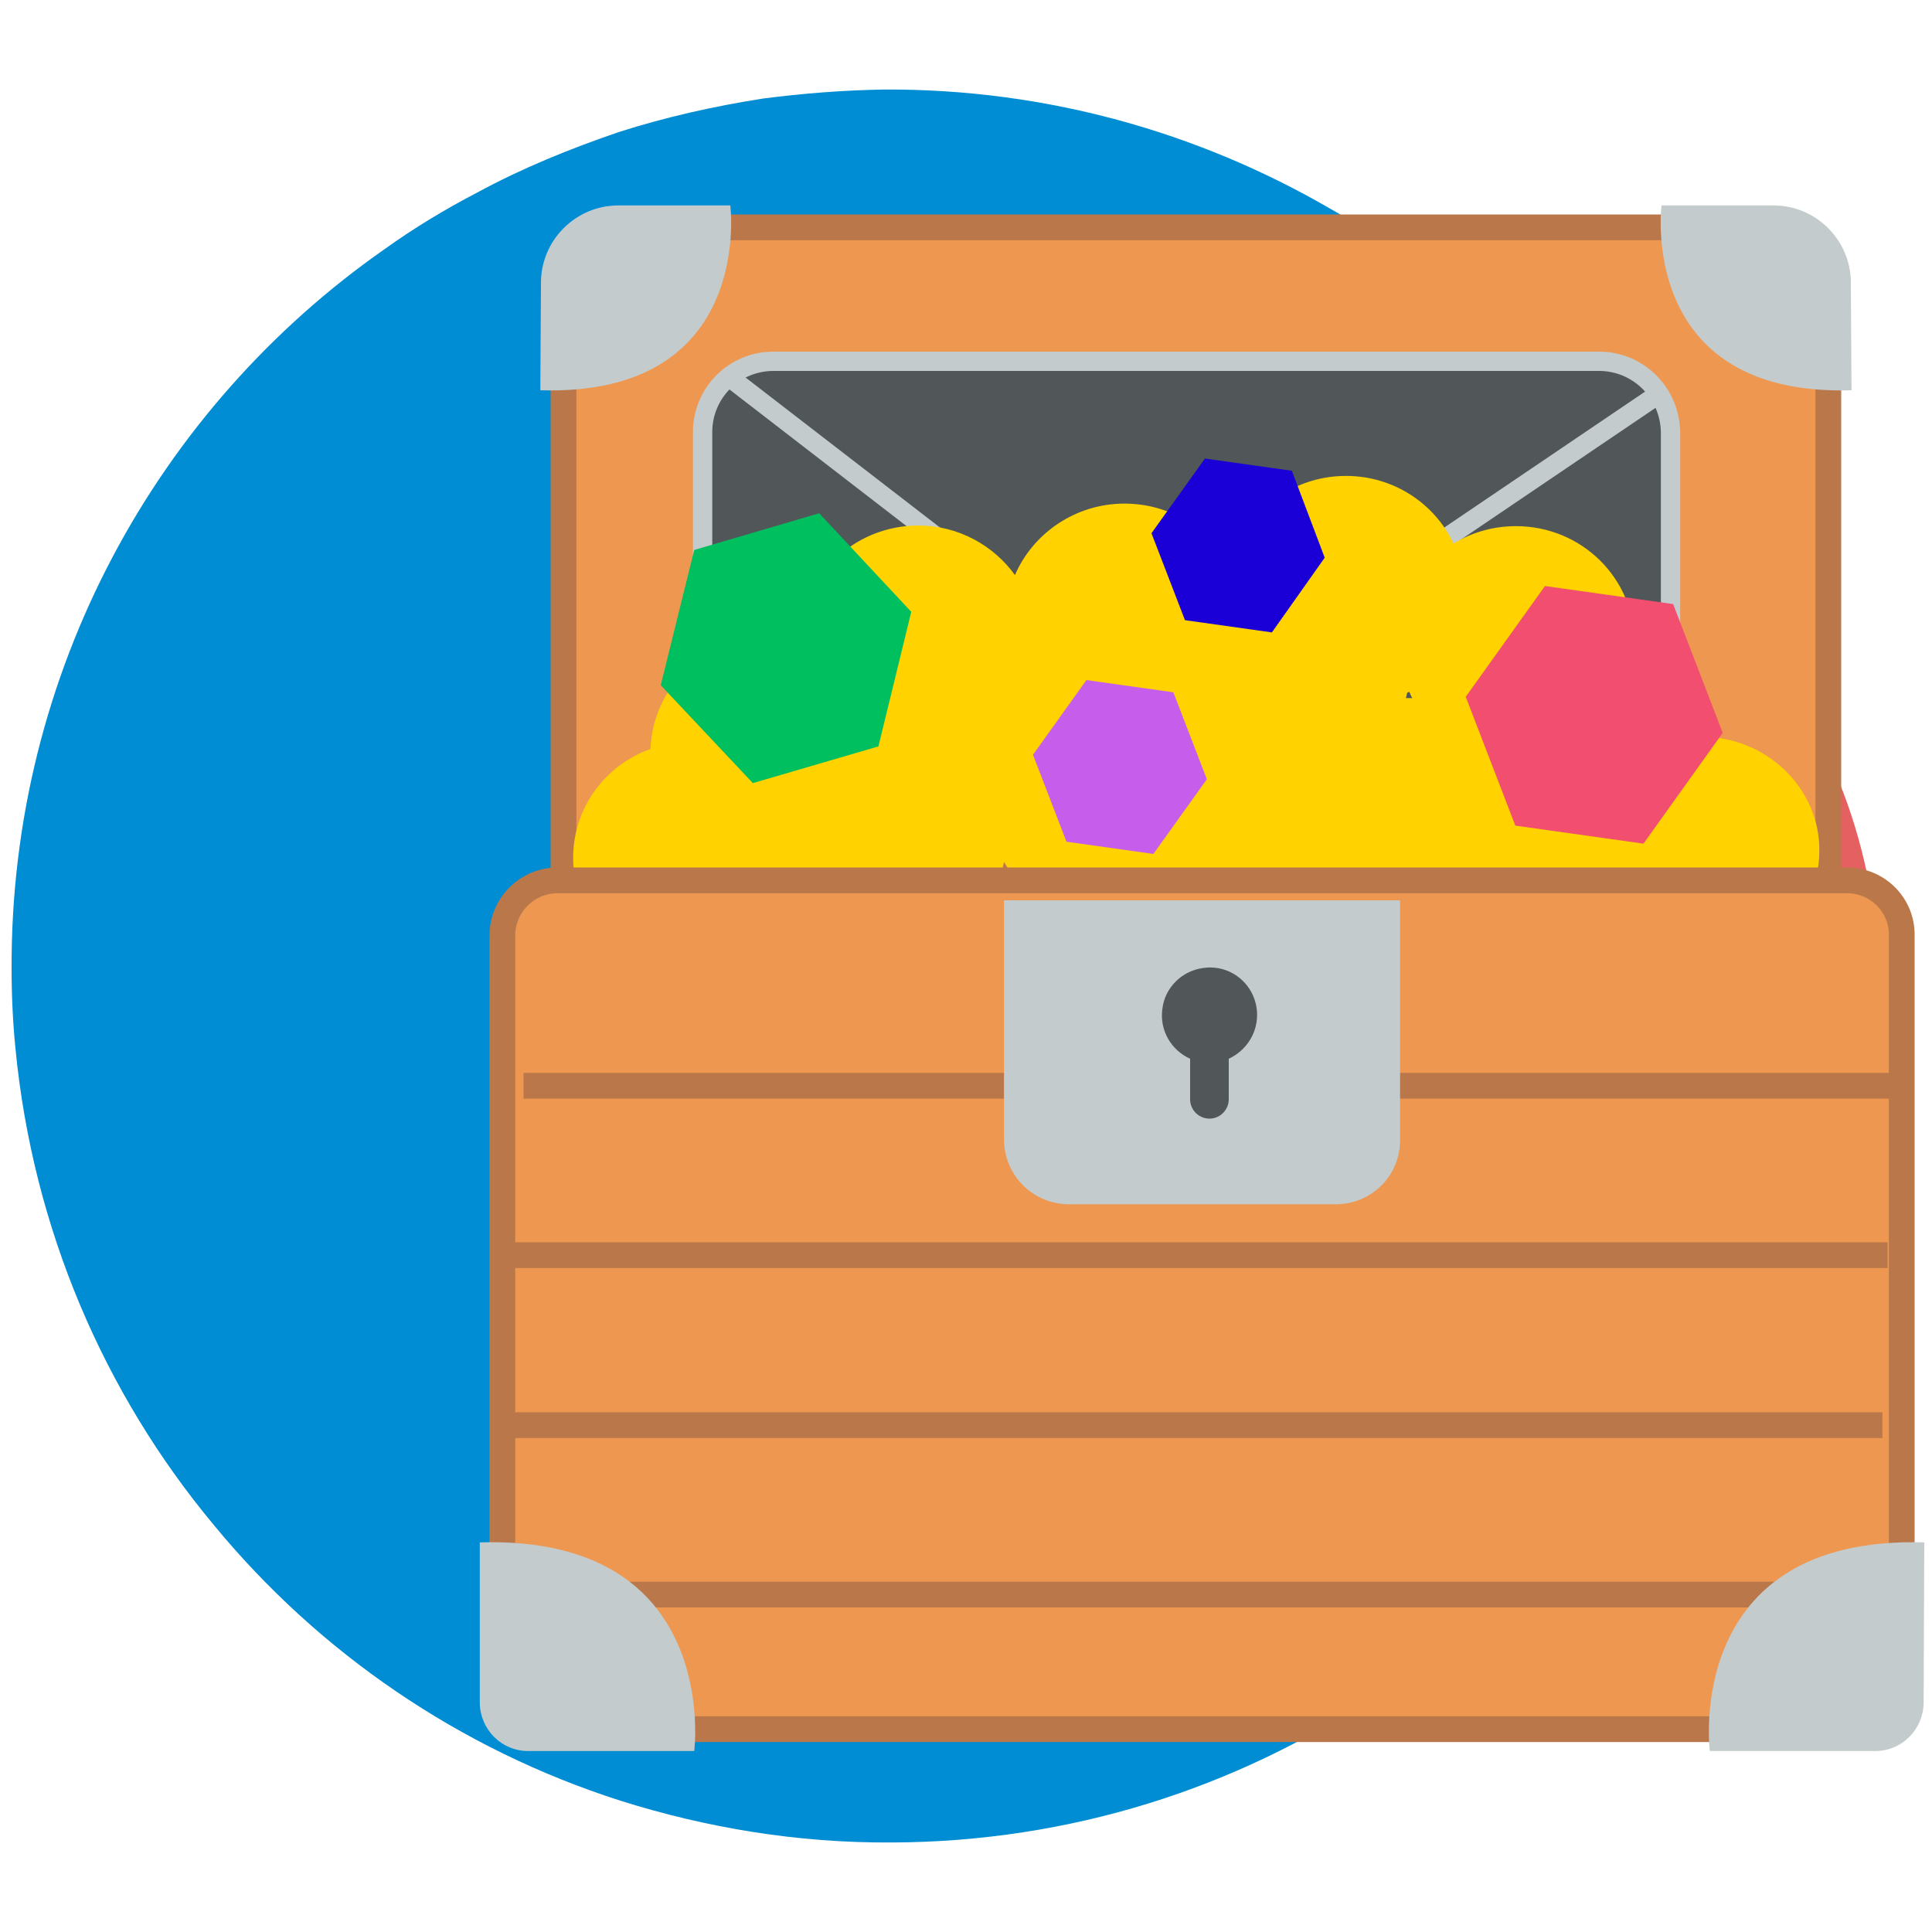 <svg xmlns="http://www.w3.org/2000/svg" id="Camada_1" x="0" y="0" version="1.1" viewBox="0 0 300 300" xml:space="preserve"><style>.st12{fill:#ed9751;stroke:#ba784a;stroke-width:4;stroke-miterlimit:10}.st15{fill:#c4cbcc}</style><path id="Camada_6" fill="#e56060" d="M255.3 84.8c48 32.1 35 87.4 35 87.4s-3.6 20.1-22.1 51.8c-13.9 24-48 38.9-48 38.9s-50.4 15.8-73 0c-16-11.3-31.7-14.9-31.7-14.9s-25.4-12-39.4-59.5S87.1 75.7 136 61.3C185 47 230.8 71 230.8 71l24.5 13.8zM192.6 100h-72.4"/><path id="Camada_17" fill="#008dd3" d="M274.1 149.4c.1 19.8-4.1 38.6-11.6 55.7-21.1 47.6-68.6 80.8-124 81-14.7.1-28.9-2.3-42.2-6.5-25-8-46.8-23-63.1-42.8-17-20.4-28.1-46-30.8-74-.4-4-.6-8.2-.6-12.3-.2-46.2 22.7-87.2 57.9-111.8 4.6-3.3 9.4-6.2 14.4-8.8 7-3.8 14.4-6.8 22-9.4 7.2-2.3 14.7-4 22.4-5.2 6.2-.8 12.5-1.3 18.9-1.4 25-.1 48.5 6.6 68.8 18.3 3.7 2.1 7.1 4.3 10.5 6.8 16.2 11.5 29.8 26.5 39.7 43.9 1.1 2 2.2 3.9 3.2 6 .8 1.8 1.7 3.5 2.5 5.3 2.6 5.8 4.8 11.7 6.6 17.8 2 6.8 3.5 13.9 4.3 21 .8 5.4 1.1 10.9 1.1 16.4z"/><path d="M270.7 35.3h-170c-7.3 0-13.2 5.9-13.2 13.2V136h196.4V48.5c0-7.3-5.9-13.2-13.2-13.2z" class="st12"/><path fill="#515759" stroke="#c4cbcc" stroke-miterlimit="10" stroke-width="3" d="M248.3 56.1H120.1c-6.1 0-11 4.9-11 11v45.7h150.3V67.1c-.1-6.1-5-11-11.1-11z"/><path fill="none" stroke="#c4cbcc" stroke-miterlimit="10" stroke-width="3" d="M112.9 58.3l69.6 53.7 74.6-50.5"/><path d="M287.5 60.6c-33.3 1-29.5-28.7-29.5-28.7h17.4c6.6 0 12 5.4 12 12l.1 16.7zm-203.6 0c33.3 1 29.5-28.7 29.5-28.7H96c-6.6 0-12 5.4-12 12l-.1 16.7z" class="st15"/><path fill="#ffd200" d="M264.2 114.4c-.5 0-.9 0-1.4.1-1.8-4.4-5.3-7.9-9.7-9.8.5-1.6.7-3.2.7-4.9 0-10-8.2-18.1-18.4-18.1-3.6 0-6.9 1-9.7 2.7-2.9-6.2-9.3-10.5-16.7-10.5-8.8 0-16.2 6.1-18 14.2-3-5.9-9.2-9.9-16.4-9.9-7.6 0-14.2 4.6-17 11.1-3.3-4.6-8.8-7.7-15-7.7-10.1 0-18.3 8-18.4 17.8-1.5-.4-3.1-.6-4.8-.6-10 0-18 7.8-18.4 17.5-7 2.5-12 9.1-12 16.9 0 10 8.2 18.1 18.4 18.1 6.9 0 12.9-3.8 16.1-9.3 3.4 4.1 8.5 6.7 14.3 6.7 9 0 16.5-6.4 18.1-14.9 3.1 5.8 9.2 9.7 16.3 9.7 2.7 0 5.2-.6 7.5-1.6 3.2 2.6 7.3 4.1 11.7 4.1 6 0 11.4-2.9 14.7-7.3 3.3 3.4 8 5.6 13.2 5.6 5.4 0 10.3-2.3 13.7-6 1.7.5 3.6.8 5.5.8 1.2 0 2.4-.1 3.6-.4 1.2.2 2.4.4 3.6.4.5 0 .9 0 1.4-.1 2.7 6.6 9.3 11.2 17 11.2 10.2 0 18.4-8.1 18.4-18.1.1-9.6-8.1-17.7-18.3-17.7zm-45.7-6.8c.1-.1.2-.1.3-.2.2.3.3.7.5 1h-1c.1-.2.1-.5.2-.8z"/><path fill="#00bf5f" d="M136.4 115.9l-19.5 5.7-14.3-15.2 5.2-21 19.4-5.7L141.5 95z"/><path fill="#f14e70" d="M267.5 113.8L255.2 131l-19.9-2.8-7.7-20L239.9 91l19.9 2.8z"/><path fill="#1a00d6" d="M205.7 86.6l-8.2 11.6-13.5-1.9-5.2-13.5 8.3-11.6 13.5 1.9z"/><path fill="#c75eeb" d="M187.4 121l-8.3 11.6-13.5-1.9-5.2-13.5 8.3-11.6 13.5 1.9z"/><path d="M286.8 136.7H86.6c-4.8 0-8.6 3.9-8.6 8.6v114.6c0 4.8 3.9 8.6 8.6 8.6h200.1c4.8 0 8.6-3.9 8.6-8.6V145.3c.1-4.8-3.8-8.6-8.5-8.6z" class="st12"/><path fill="none" stroke="#ba784a" stroke-miterlimit="10" stroke-width="4" d="M81.3 168.6h213.4M78.9 221.3h213.4M78.9 247.6h213.4M79.7 194.9h213.4"/><path d="M207.4 187H166c-5.6 0-10.1-4.5-10.1-10.1v-37.1h61.5v37.1c.1 5.6-4.4 10.1-10 10.1z" class="st15"/><path fill="#515759" d="M195.2 157.6c0-4.4-3.8-7.9-8.3-7.3-3.3.4-6 3-6.4 6.3-.5 3.4 1.4 6.5 4.3 7.8v6.3c0 1.7 1.4 3 3 3 1.7 0 3-1.4 3-3v-6.3c2.6-1.2 4.4-3.8 4.4-6.8z"/><path d="M298.8 239.5c-37.6-1.1-33.3 32.4-33.3 32.4h25.7c4.1 0 7.4-3.3 7.5-7.4l.1-25zm-224.3 0c37.6-1.1 33.3 32.4 33.3 32.4H82c-4.1 0-7.4-3.3-7.5-7.4v-25z" class="st15"/></svg>